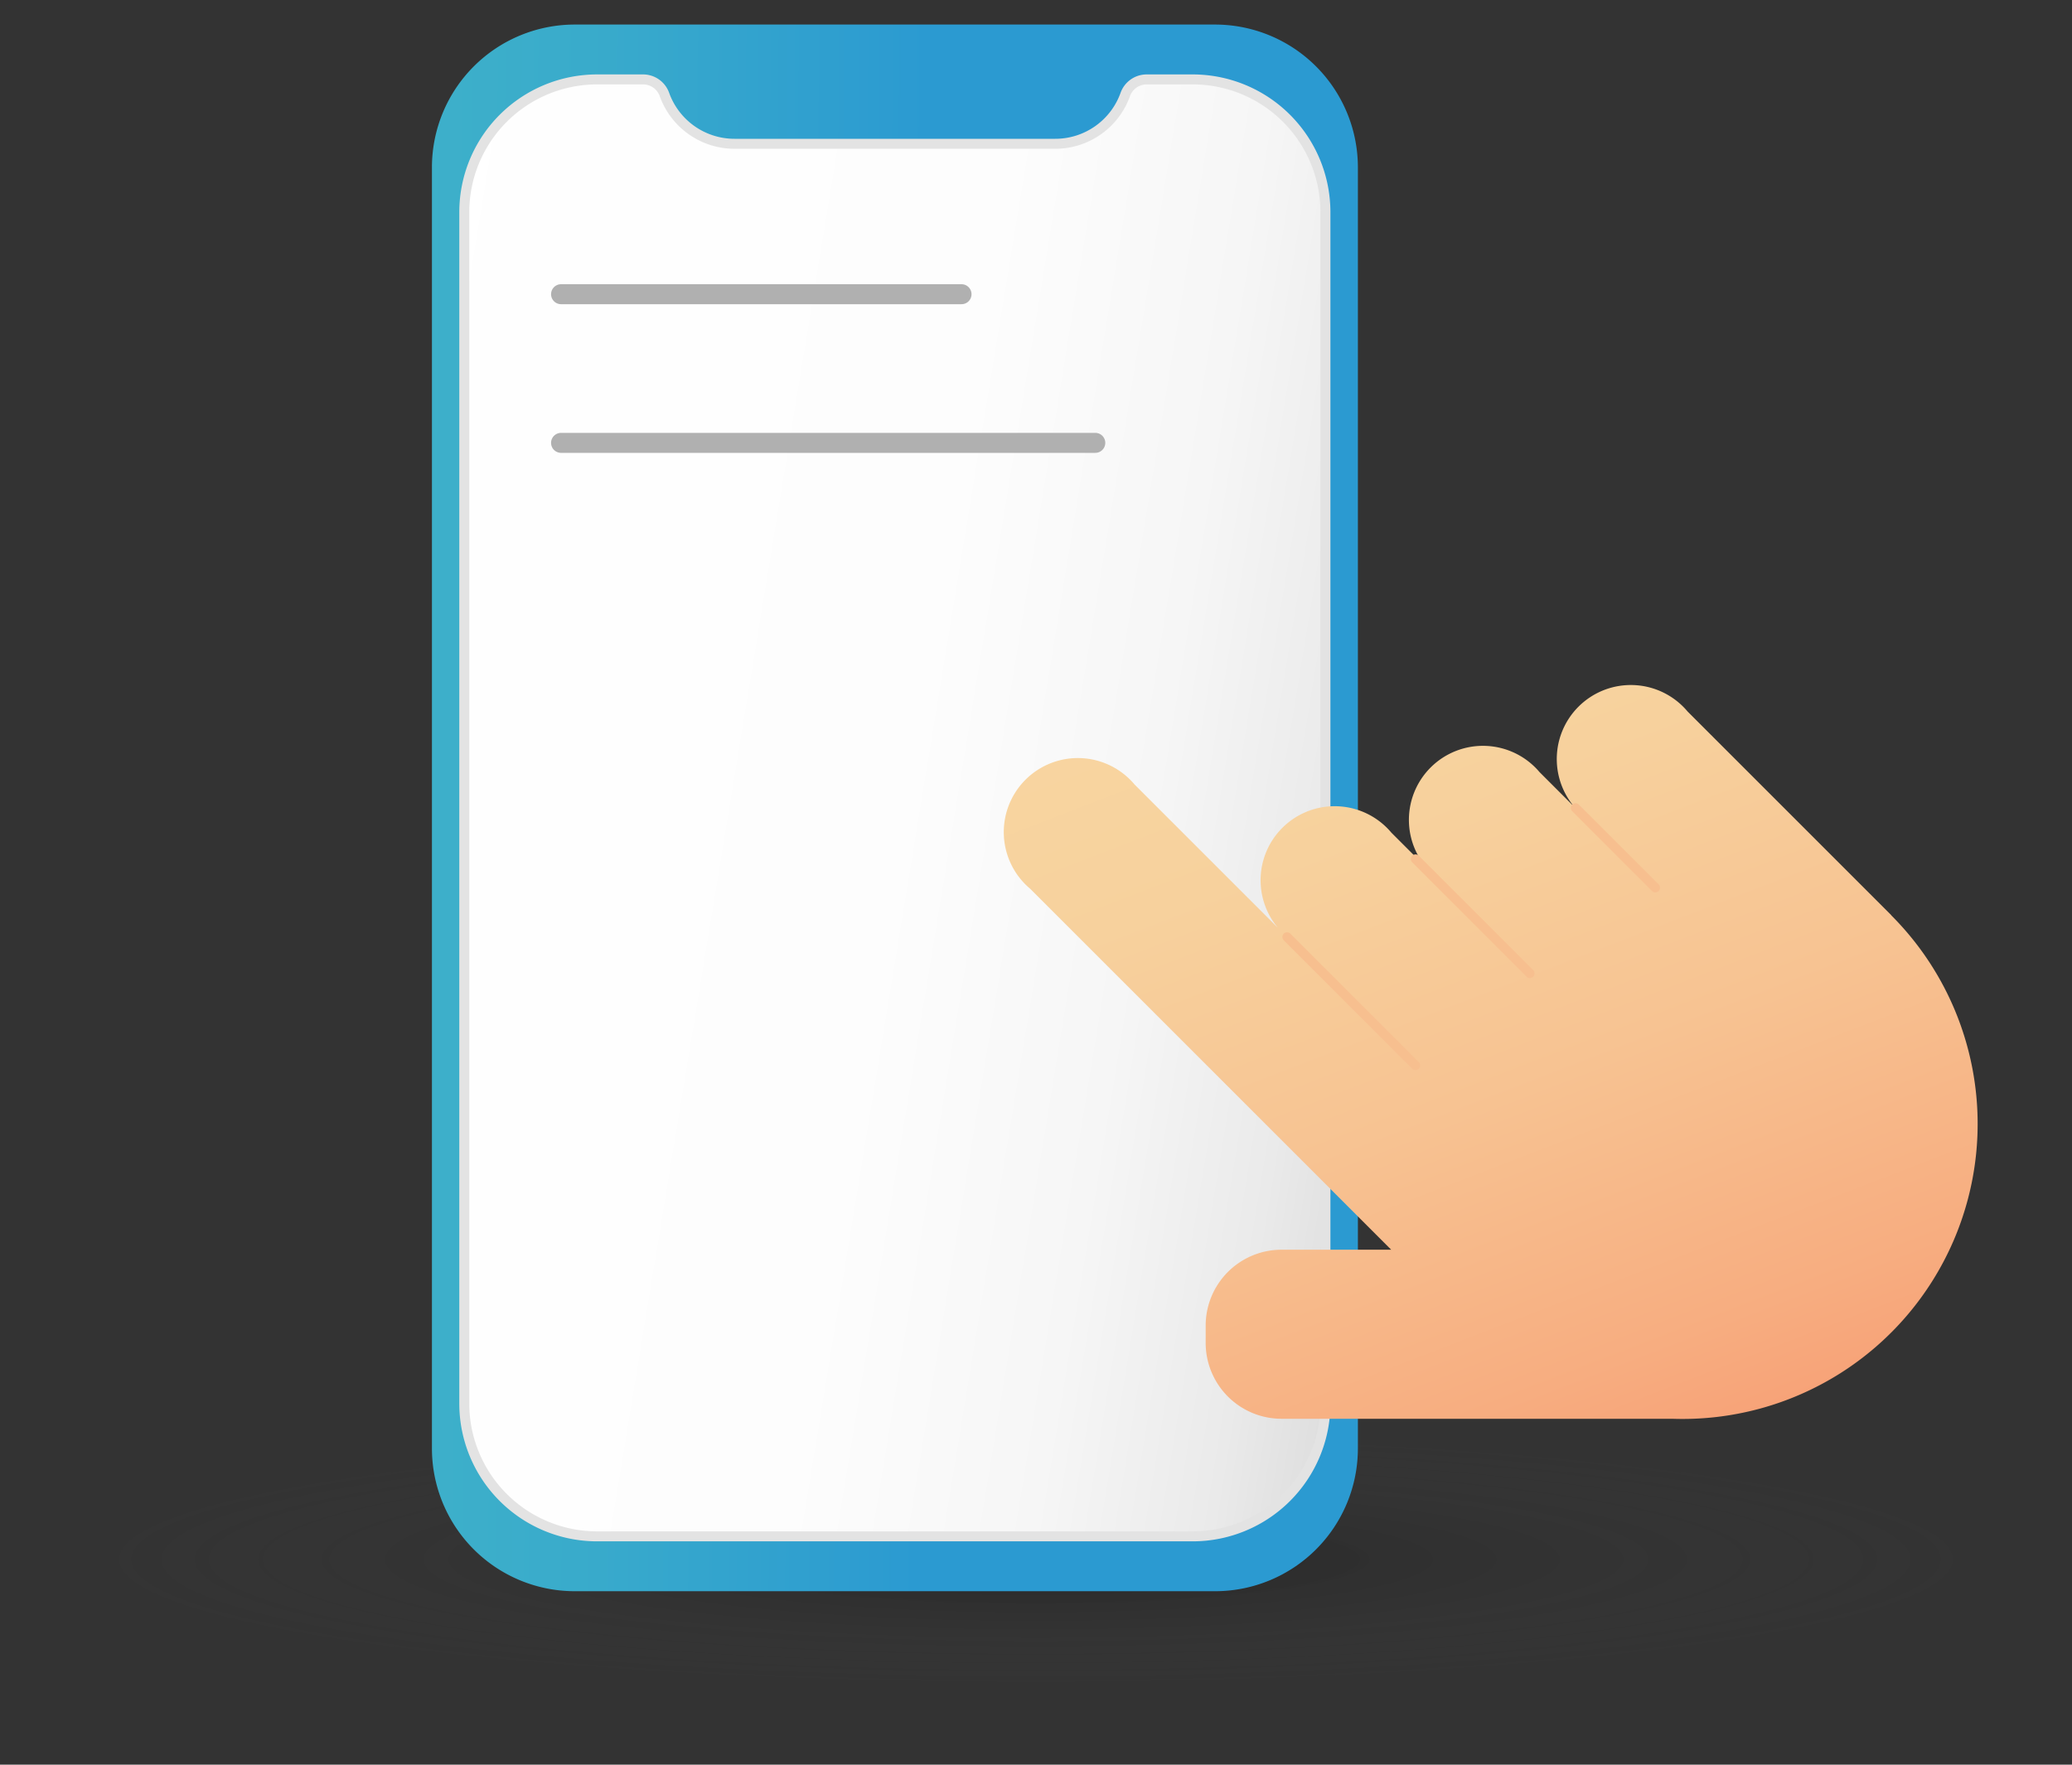 <svg xmlns="http://www.w3.org/2000/svg" width="54" height="46" viewBox="0 0 54 46">
    <rect x="0" y="0" width="54" height="46" fill="#333333" stroke="none"/>
    <defs>
        <linearGradient id="vnsgm33isc" x1=".703" y1=".502" x2="-.676" y2=".487" gradientUnits="objectBoundingBox">
            <stop offset=".124" stop-color="#2b9ad1"/>
            <stop offset=".393" stop-color="#39abcb"/>
            <stop offset=".704" stop-color="#44b7c8"/>
            <stop offset="1" stop-color="#48bcc7"/>
        </linearGradient>
        <linearGradient id="hgsnyptw7d" x1="-.237" y1=".294" x2="1.227" y2=".703" gradientUnits="objectBoundingBox">
            <stop offset="0" stop-color="#fff"/>
            <stop offset=".509" stop-color="#fdfdfd"/>
            <stop offset=".692" stop-color="#f6f6f6"/>
            <stop offset=".823" stop-color="#eaeaea"/>
            <stop offset=".928" stop-color="#d9d9d9"/>
            <stop offset="1" stop-color="#c9c9c9"/>
        </linearGradient>
        <linearGradient id="tabz7i786e" x1=".204" y1="-.082" x2=".944" y2="1.37" gradientUnits="objectBoundingBox">
            <stop offset="0" stop-color="#f8d6a1"/>
            <stop offset=".201" stop-color="#f7d19d"/>
            <stop offset=".428" stop-color="#f7c392"/>
            <stop offset=".667" stop-color="#f7ad80"/>
            <stop offset=".914" stop-color="#f68d67"/>
            <stop offset="1" stop-color="#f6815d"/>
        </linearGradient>
        <radialGradient id="ozw35qtkkb" cx=".5" cy=".5" r=".5" gradientUnits="objectBoundingBox">
            <stop offset="0" stop-opacity=".718"/>
            <stop offset="1" stop-color="#545454" stop-opacity="0"/>
        </radialGradient>
        <clipPath id="xqh65gfqva">
            <path data-name="Rectangle 103" transform="translate(58 269.717)" style="fill:none" d="M0 0h54v46H0z"/>
        </clipPath>
    </defs>
    <g data-name="Group 201" style="clip-path:url(#xqh65gfqva)" transform="translate(-58 -269.717)">
        <g data-name="Group 200">
            <path data-name="Rectangle 102" transform="translate(58 269.717)" style="fill:none" d="M0 0h54v46H0z"/>
            <g data-name="Group 199">
                <ellipse data-name="Ellipse 47" cx="24.454" cy="3.261" rx="24.454" ry="3.261" transform="translate(60.546 307.103)" style="opacity:.403;fill:url(#ozw35qtkkb)"/>
                <g data-name="Group 198">
                    <g data-name="Group 197">
                        <path data-name="Path 177" d="M89.676 270.357H72.969a3.724 3.724 0 0 0-3.712 3.712v33.414a3.723 3.723 0 0 0 3.712 3.712h16.707a3.723 3.723 0 0 0 3.713-3.712v-33.414a3.724 3.724 0 0 0-3.713-3.712z" style="fill:url(#vnsgm33isc)"/>
                        <path data-name="Path 178" d="M89.091 271.787h-1.2a.593.593 0 0 0-.562.386 1.938 1.938 0 0 1-1.827 1.292h-8.361a1.94 1.94 0 0 1-1.827-1.292.592.592 0 0 0-.561-.386h-1.2a3.463 3.463 0 0 0-3.453 3.453v31.073a3.463 3.463 0 0 0 3.453 3.452h15.538a3.462 3.462 0 0 0 3.452-3.452V275.24a3.462 3.462 0 0 0-3.452-3.453z" style="stroke-miterlimit:10;stroke:#e3e3e3;stroke-width:.26px;fill:url(#hgsnyptw7d)"/>
                        <path data-name="Line 19" transform="translate(72.622 277.386)" style="stroke-linecap:round;stroke:#b0b0b0;stroke-width:.521px;stroke-miterlimit:10;fill:none" d="M0 0h10.437"/>
                        <path data-name="Line 20" transform="translate(72.622 281.261)" style="stroke-linecap:round;stroke:#b0b0b0;stroke-width:.521px;stroke-miterlimit:10;fill:none" d="M0 0h13.923"/>
                    </g>
                    <path data-name="Path 179" d="m107.29 293.572-5.309-5.309a1.93 1.93 0 1 0-2.719 2.719l-1.14-1.14a1.93 1.93 0 1 0-2.72 2.72l-1.14-1.14a1.93 1.93 0 1 0-2.719 2.719l-3.974-3.974a1.93 1.93 0 1 0-2.719 2.719l9.407 9.407H91.4a1.978 1.978 0 0 0-1.978 1.978v.447A1.978 1.978 0 0 0 91.4 306.7h10.181a7.691 7.691 0 0 0 5.707-13.125z" style="fill:url(#tabz7i786e)"/>
                    <path data-name="Line 21" transform="translate(91.543 294.141)" style="stroke:#f7bf8f;stroke-width:.244px;stroke-linecap:round;stroke-miterlimit:10;fill:none" d="m0 0 3.347 3.347"/>
                    <path data-name="Line 22" transform="translate(94.891 292.11)" style="stroke:#f7bf8f;stroke-width:.244px;stroke-linecap:round;stroke-miterlimit:10;fill:none" d="m0 0 2.98 2.98"/>
                    <path data-name="Line 23" transform="translate(99.06 290.776)" style="stroke:#f7bf8f;stroke-width:.244px;stroke-linecap:round;stroke-miterlimit:10;fill:none" d="m0 0 2.081 2.081"/>
                </g>
            </g>
        </g>
    </g>
</svg>
